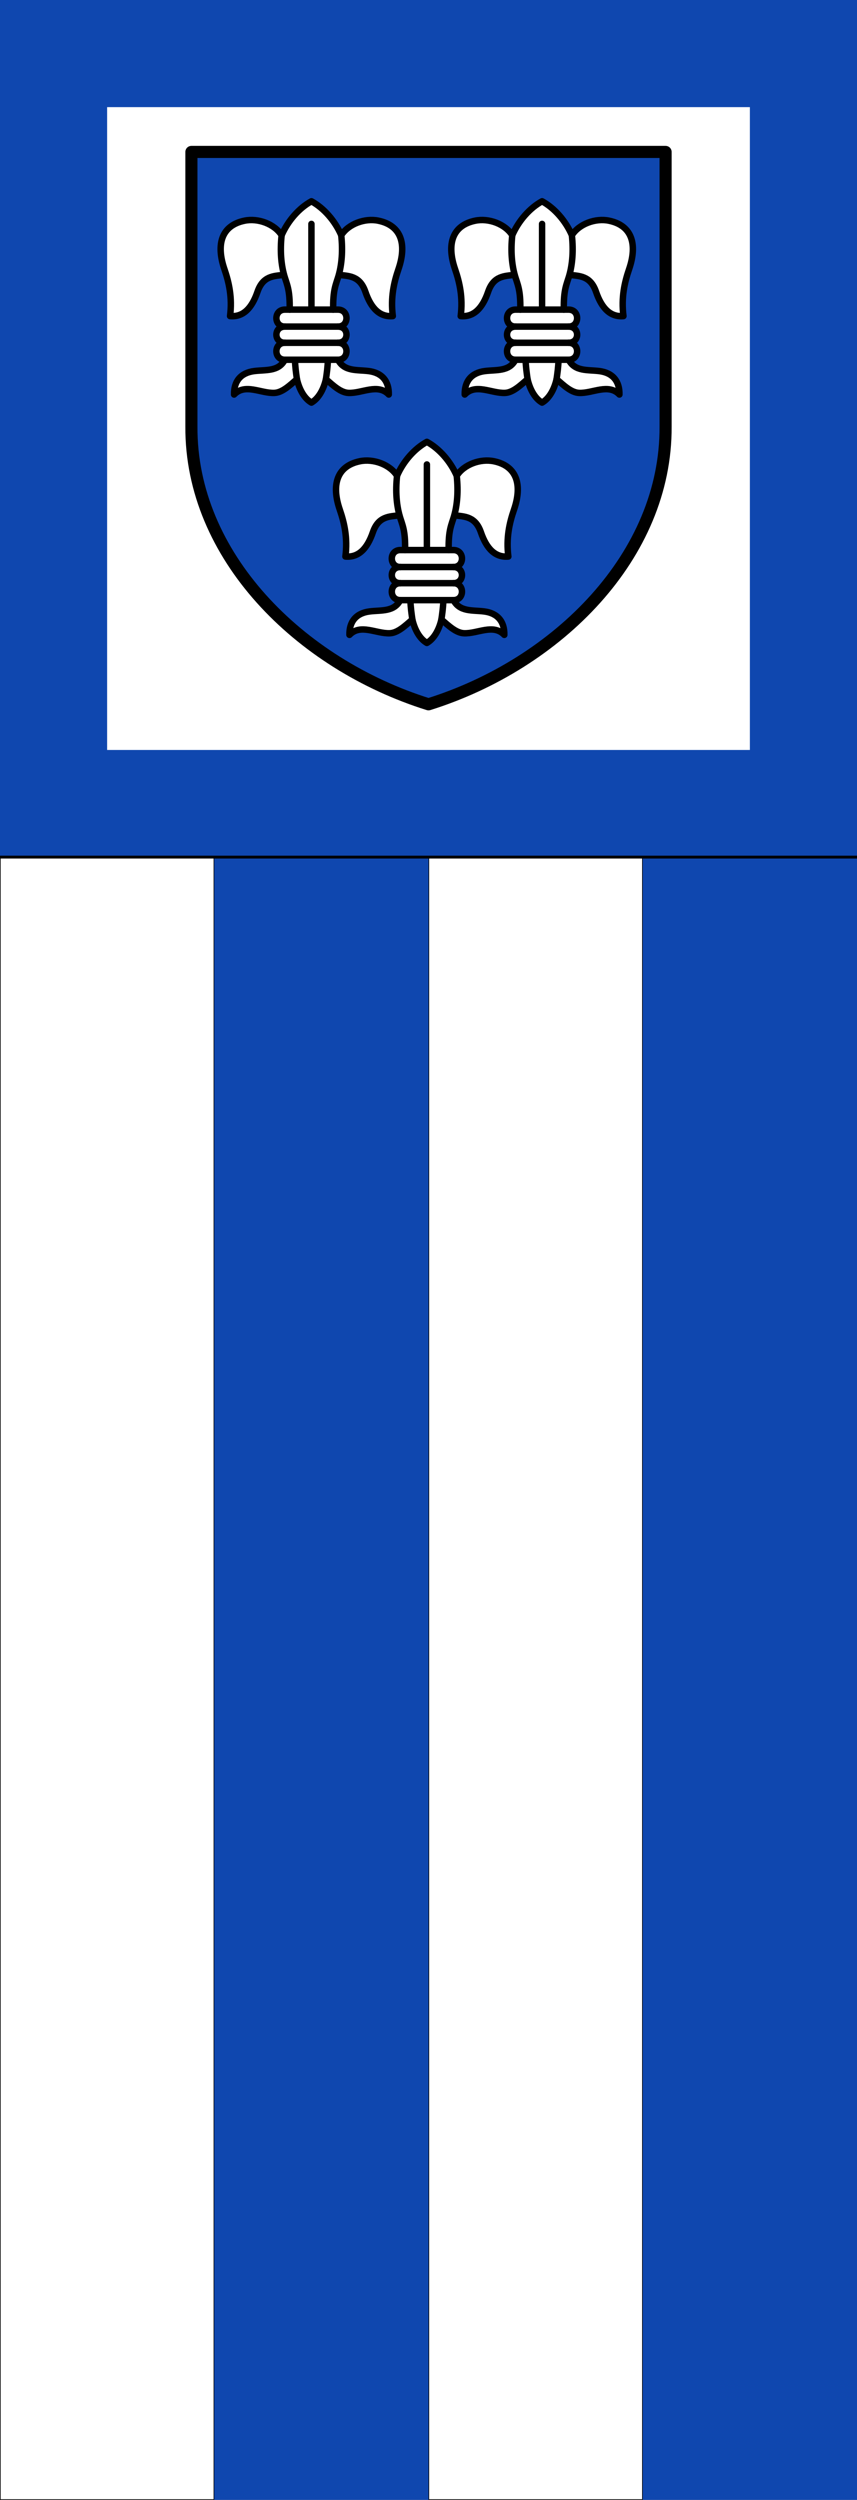 <svg xmlns="http://www.w3.org/2000/svg" width="300" height="875" id="svg2984" version="1.1"><rect width="100%" height="100%" fill="#808080" stroke="none"/><defs id="defs2986"><clipPath id="a"><path d="M0 4394.5V0h6350.63v4394.5" id="path2"/></clipPath><clipPath clipPathUnits="userSpaceOnUse" id="clipPath62"><path d="M70.9 785.34h76.199v-87.6H70.9Z" id="path60"/></clipPath><marker orient="auto" refY="0" refX="0" id="Arrow1Lend" style="overflow:visible"><path id="path836" d="m0 0 5-5-17.5 5L5 5 0 0z" style="fill-rule:evenodd;stroke:#000;stroke-width:1pt" transform="matrix(-.8 0 0 -.8 -10 0)"/></marker><marker orient="auto" refY="0" refX="0" id="Arrow1Lstart" style="overflow:visible"><path id="path833" d="m0 0 5-5-17.5 5L5 5 0 0z" style="fill-rule:evenodd;stroke:#000;stroke-width:1pt" transform="matrix(.8 0 0 .8 10 0)"/></marker></defs><g id="layer1" transform="translate(0 -177.362)"><g id="g1042"><path id="rect2994-1" style="fill:#fff;fill-opacity:1;stroke:#000;stroke-width:.229;stroke-miterlimit:4;stroke-dasharray:none;stroke-opacity:1" d="M.115 477.554h74.771v574.694H.115z"/><path style="fill:#0f47af;fill-opacity:1;stroke:none;stroke-width:.143" id="rect926" d="M75 477.362h75v575H75z"/><path id="rect883" style="opacity:1;fill:#0f47af;fill-opacity:1;stroke:none;stroke-width:8.035;stroke-linecap:round;stroke-linejoin:round;stroke-miterlimit:4;stroke-dasharray:none;stroke-opacity:1" d="M0 177.362h300v300H0z"/><path style="fill:#fff;fill-opacity:1;stroke:#000;stroke-width:.229;stroke-miterlimit:4;stroke-dasharray:none;stroke-opacity:1" id="rect885" d="M150.115 477.554h74.771v574.694h-74.771z"/><path id="rect887" style="fill:#0f47af;fill-opacity:1;stroke:none;stroke-width:.143" d="M225 477.362h75v575h-75z"/><path style="opacity:1;fill:#fff;fill-opacity:1;stroke:none;stroke-width:6.026;stroke-linecap:round;stroke-linejoin:round;stroke-miterlimit:4;stroke-dasharray:none;stroke-opacity:1" id="rect889" d="M37.5 214.862h225v225h-225z"/><path id="path929" d="M0 477.362h300" style="fill:none;stroke:#000;stroke-width:1px;stroke-linecap:butt;stroke-linejoin:miter;stroke-opacity:1"/><path id="path2466" d="M67.004 326.647V230.54h165.992v96.107c.265 45.226-37.828 83.104-82.996 97.237-45.168-14.133-83.261-52.011-82.996-97.237Z" style="fill:#0f47af;stroke:#000;stroke-width:4.237;stroke-linecap:round;stroke-linejoin:round;stroke-miterlimit:4;stroke-dasharray:none;stroke-opacity:1"/><g transform="matrix(.282 0 0 .283 65.875 221.212)" id="g2497"><path id="path2477" d="M190 136c8.957-14.064 29.359-21.415 46-18 28.684 5.886 35.58 29.212 25 60-5.672 16.506-9.89 34.936-7 58-16.104 1.375-26.914-9.449-34-30-6.888-19.978-20.334-19.504-33-21-3.587 12.13-7.432 18.063-7 43h6c14 0 14 21 0 21 14 0 14 20 0 20 14 0 14 21 0 21 7.824 14.836 23.448 12.18 38 14 16.867 2.11 25.382 12.796 25 29-13.733-14.16-33.134-1.288-50-2-9.826-.415-18.978-9.2-28-17-3.044 13.285-9.563 24.201-18 29-8.437-4.799-14.956-15.715-18-29-9.022 7.8-18.174 16.585-28 17-16.866.712-36.267-12.16-50 2-.382-16.204 8.133-26.89 25-29 14.552-1.82 30.176.836 38-14-14 0-14-21 0-21-14 0-14-20 0-20-14 0-14-21 0-21h6c.432-24.937-3.413-30.87-7-43-12.666 1.496-26.112 1.022-33 21-7.086 20.551-17.896 31.375-34 30 2.89-23.064-1.328-41.494-7-58-10.58-30.788-3.684-54.114 25-60 16.641-3.415 37.043 3.936 46 18 7.788-17.9 21.712-33.681 37-42 15.288 8.319 29.212 24.1 37 42z" style="fill:#fff;stroke:#000;stroke-width:8;stroke-linecap:round;stroke-linejoin:round;stroke-miterlimit:4;stroke-dasharray:none;stroke-opacity:1"/><path id="path2489" style="fill:none;stroke:#000;stroke-width:8;stroke-linecap:round;stroke-linejoin:round;stroke-miterlimit:4;stroke-dasharray:none;stroke-opacity:1" d="M153 122v106m-33 62h66m-60-62h54m-9 86c1.055-7.238 2.096-14.516 2.457-23.836M190 136c2.105 19.826.562 35.55-3 49m-52 129c-1.055-7.238-2.096-14.516-2.457-23.836M116 136c-2.105 19.826-.562 35.55 3 49m1 84h66m-66-20h66"/></g><g transform="matrix(.282 0 0 .283 146.612 221.212)" id="g2503"><path style="fill:#fff;stroke:#000;stroke-width:8;stroke-linecap:round;stroke-linejoin:round;stroke-miterlimit:4;stroke-dasharray:none;stroke-opacity:1" d="M190 136c8.957-14.064 29.359-21.415 46-18 28.684 5.886 35.58 29.212 25 60-5.672 16.506-9.89 34.936-7 58-16.104 1.375-26.914-9.449-34-30-6.888-19.978-20.334-19.504-33-21-3.587 12.13-7.432 18.063-7 43h6c14 0 14 21 0 21 14 0 14 20 0 20 14 0 14 21 0 21 7.824 14.836 23.448 12.18 38 14 16.867 2.11 25.382 12.796 25 29-13.733-14.16-33.134-1.288-50-2-9.826-.415-18.978-9.2-28-17-3.044 13.285-9.563 24.201-18 29-8.437-4.799-14.956-15.715-18-29-9.022 7.8-18.174 16.585-28 17-16.866.712-36.267-12.16-50 2-.382-16.204 8.133-26.89 25-29 14.552-1.82 30.176.836 38-14-14 0-14-21 0-21-14 0-14-20 0-20-14 0-14-21 0-21h6c.432-24.937-3.413-30.87-7-43-12.666 1.496-26.112 1.022-33 21-7.086 20.551-17.896 31.375-34 30 2.89-23.064-1.328-41.494-7-58-10.58-30.788-3.684-54.114 25-60 16.641-3.415 37.043 3.936 46 18 7.788-17.9 21.712-33.681 37-42 15.288 8.319 29.212 24.1 37 42z" id="path2499"/><path d="M153 122v106m-33 62h66m-60-62h54m-9 86c1.055-7.238 2.096-14.516 2.457-23.836M190 136c2.105 19.826.562 35.55-3 49m-52 129c-1.055-7.238-2.096-14.516-2.457-23.836M116 136c-2.105 19.826-.562 35.55 3 49m1 84h66m-66-20h66" style="fill:none;stroke:#000;stroke-width:8;stroke-linecap:round;stroke-linejoin:round;stroke-miterlimit:4;stroke-dasharray:none;stroke-opacity:1" id="path2501"/></g><path style="fill:#fff;stroke:#000;stroke-width:2.26;stroke-linecap:round;stroke-linejoin:round;stroke-miterlimit:4;stroke-dasharray:none;stroke-opacity:1" d="M159.88 343.89c2.529-3.976 8.288-6.054 12.986-5.089 8.097 1.664 10.044 8.258 7.058 16.96-1.602 4.666-2.792 9.876-1.977 16.395-4.546.389-7.597-2.67-9.598-8.48-1.944-5.647-5.74-5.513-9.315-5.936-1.013 3.429-2.098 5.106-1.977 12.155h1.694c3.952 0 3.952 5.936 0 5.936 3.952 0 3.952 5.653 0 5.653 3.952 0 3.952 5.936 0 5.936 2.209 4.194 6.62 3.443 10.728 3.957 4.761.597 7.165 3.618 7.057 8.198-3.877-4.003-9.354-.364-14.115-.566-2.774-.117-5.357-2.6-7.904-4.805-.86 3.755-2.7 6.841-5.082 8.197-2.381-1.356-4.222-4.442-5.081-8.197-2.547 2.205-5.13 4.688-7.904 4.805-4.762.202-10.238-3.437-14.115.566-.108-4.58 2.296-7.601 7.057-8.198 4.108-.514 8.519.237 10.728-3.957-3.953 0-3.953-5.936 0-5.936-3.953 0-3.953-5.653 0-5.653-3.953 0-3.953-5.936 0-5.936h1.693c.122-7.05-.963-8.726-1.976-12.155-3.575.423-7.371.289-9.316 5.936-2 5.81-5.052 8.869-9.598 8.48.816-6.52-.375-11.729-1.976-16.395-2.986-8.702-1.04-15.296 7.058-16.96 4.697-.965 10.457 1.113 12.985 5.088 2.199-5.06 6.13-9.52 10.445-11.872 4.316 2.352 8.247 6.813 10.445 11.872z" id="path2505"/><path d="M149.435 339.932v29.963m-9.315 17.525h18.631m-16.938-17.525h15.244m-2.54 24.31c.297-2.047.592-4.104.693-6.739m4.67-43.577c.595 5.605.16 10.049-.846 13.851m-14.68 36.464c-.298-2.046-.592-4.103-.694-6.738m-4.67-43.577c-.594 5.605-.158 10.049.847 13.851m.283 23.744h18.631m-18.631-5.653h18.631" style="fill:none;stroke:#000;stroke-width:2.26;stroke-linecap:round;stroke-linejoin:round;stroke-miterlimit:4;stroke-dasharray:none;stroke-opacity:1" id="path2507"/></g></g><style id="style2722" type="text/css">.st0{fill:#0f47af}.st1,.st2{fill:#fff;stroke:#000;stroke-width:4}.st2{fill:none;stroke-width:2}.st3{fill:#fff}.st3,.st4,.st5{stroke:#000}.st4{stroke-linecap:round;stroke-linejoin:round}.st5{fill:none;stroke-width:9.008;stroke-miterlimit:3.864}</style></svg>